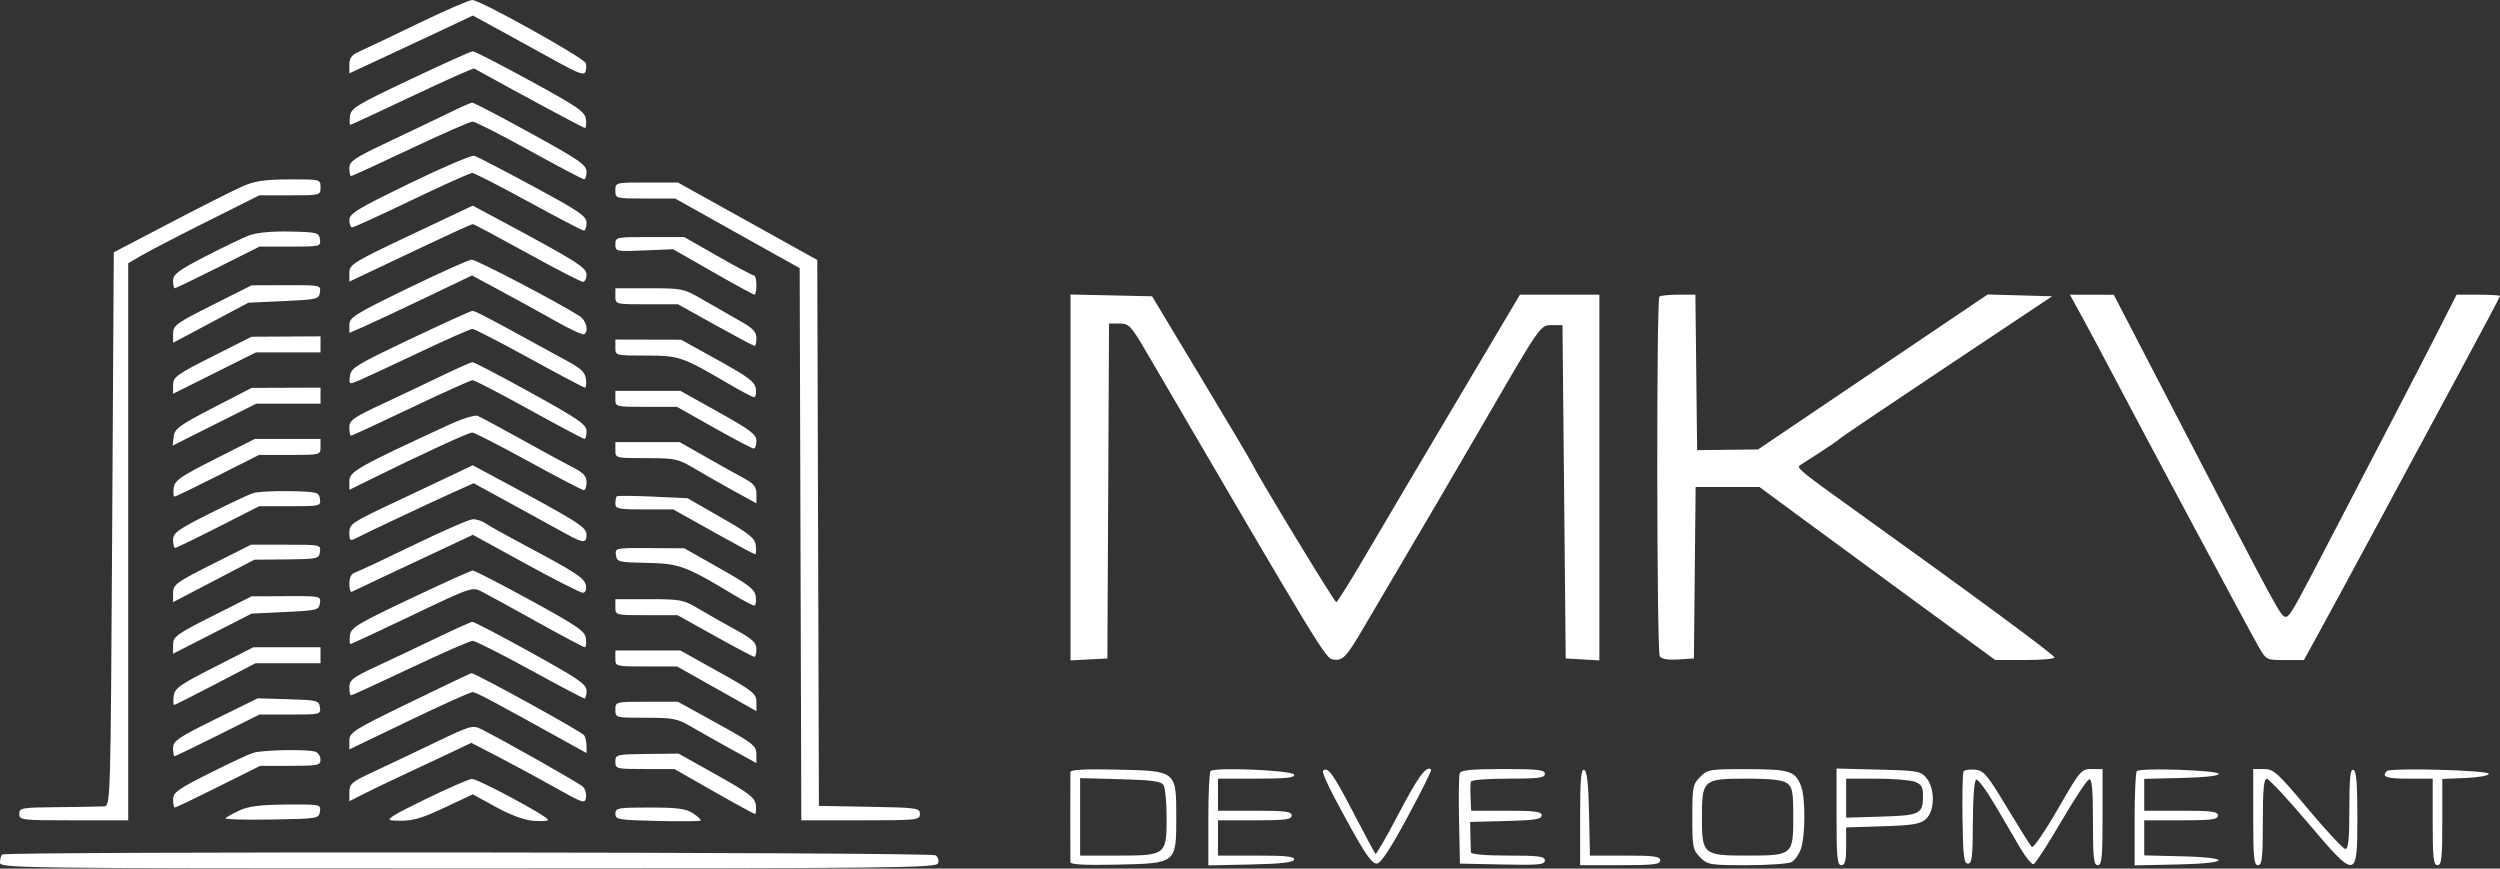 <svg width="780" height="271" viewBox="0 0 780 271" fill="none" xmlns="http://www.w3.org/2000/svg">
<rect x="0" y="0" width="780" height="271" fill="#333333" stroke="none"/>
<path fill-rule="evenodd" clip-rule="evenodd" d="M130.5 7.314C122.25 11.304 114.037 15.212 112.25 15.999C109.729 17.108 109 18.04 109 20.152V22.875L118.25 18.58C123.338 16.218 132.009 12.164 137.521 9.57L147.541 4.855L156.521 9.75C161.459 12.443 169.234 16.719 173.797 19.252C180.338 22.883 182.213 23.55 182.654 22.4C182.962 21.597 182.997 20.374 182.731 19.682C182.071 17.962 149.643 -0.074 147.342 0C146.329 0.032 138.75 3.324 130.5 7.314ZM128 24.776C111.225 32.711 109.47 33.779 109.184 36.234C109.01 37.723 109.063 38.941 109.302 38.941C109.542 38.941 118.215 34.922 128.576 30.01C138.937 25.098 147.659 21.214 147.957 21.38C163.211 29.819 182.058 39.941 182.518 39.941C182.856 39.941 182.99 38.725 182.816 37.239C182.538 34.865 180.442 33.414 165.5 25.254C156.15 20.148 148.05 15.983 147.5 15.998C146.95 16.013 138.175 19.963 128 24.776ZM139.992 35.266C136.412 37.012 127.975 41.045 121.242 44.228C110.466 49.322 109 50.31 109 52.478C109 53.833 109.246 54.941 109.547 54.941C109.847 54.941 118.177 51.116 128.058 46.441C137.938 41.766 146.663 37.941 147.447 37.941C148.23 37.941 156.204 41.991 165.165 46.941C174.127 51.891 181.806 55.941 182.23 55.941C182.653 55.941 183 54.86 183 53.54C183 51.463 180.641 49.84 165.551 41.54C155.954 36.26 147.742 31.975 147.301 32.016C146.861 32.057 143.571 33.519 139.992 35.266ZM127.75 57.238C111.503 65.131 109 66.654 109 68.644C109 69.907 109.394 70.941 109.875 70.941C110.356 70.941 118.724 67.116 128.471 62.441C138.217 57.766 146.711 53.95 147.346 53.96C147.981 53.971 155.886 58.021 164.914 62.96C173.942 67.9 181.705 71.941 182.164 71.941C182.624 71.941 183 70.856 183 69.529C183 67.436 180.79 65.926 166.25 58.085C157.037 53.118 148.825 48.845 148 48.591C147.175 48.336 138.063 52.227 127.75 57.238ZM75.607 58.163C72.916 59.349 62.791 64.461 53.107 69.522L35.5 78.724L35 165.082C34.505 250.547 34.479 251.442 32.5 251.585C31.4 251.664 24.987 251.776 18.25 251.835C6.702 251.935 6 252.056 6 253.941C6 255.863 6.667 255.941 23 255.941H40V169.036V82.131L44.25 79.647C46.588 78.281 55.792 73.513 64.705 69.052L80.909 60.941H90.455C99.97 60.941 100 60.933 100 58.441C100 55.943 99.992 55.941 90.25 55.974C82.493 56 79.5 56.447 75.607 58.163ZM192 59.441C192 61.929 192.045 61.941 201.329 61.941H210.659L222.579 68.619C229.136 72.292 237.875 77.176 242 79.472L249.5 83.647L249.756 169.794L250.011 255.941H268.506C286.254 255.941 287 255.861 287 253.966C287 252.095 286.173 251.977 271.25 251.716L255.5 251.441L255.244 166.28L254.989 81.118L248.744 77.64C245.31 75.726 235.525 70.287 227 65.551L211.5 56.942H201.75C192.016 56.941 192 56.945 192 59.441ZM128.25 73.257C110.111 81.831 109 82.515 109 85.111V87.866L120.75 82.299C141.273 72.577 146.994 69.941 147.573 69.941C147.883 69.941 155.476 73.991 164.446 78.941C173.416 83.891 181.26 87.941 181.877 87.941C182.495 87.941 182.995 86.929 182.989 85.691C182.979 83.421 179.926 81.515 154.5 67.904L147.5 64.157L128.25 73.257ZM77.837 73.411C75.822 74.162 69.635 77.124 64.087 79.994C55.619 84.374 54 85.591 54 87.576C54 88.877 54.231 89.941 54.514 89.941C54.797 89.941 60.866 87.016 68 83.441L80.971 76.941H90.555C99.922 76.941 100.132 76.89 99.82 74.691C99.518 72.565 99.003 72.43 90.5 72.243C84.878 72.12 80.125 72.558 77.837 73.411ZM192 76.225C192 78.463 192.184 78.502 200.998 78.134L209.996 77.759L222.409 84.85C229.236 88.75 235.087 91.941 235.411 91.941C235.735 91.941 236 90.591 236 88.941C236 87.291 235.655 85.941 235.234 85.941C234.813 85.941 229.751 83.248 223.984 79.958L213.5 73.974L202.75 73.958C192.216 73.941 192 73.987 192 76.225ZM127.25 89.947C110.724 97.971 109 99.047 109 101.339V103.87L113.25 102.021C115.588 101.004 124.198 96.97 132.385 93.058L147.269 85.943L156.385 90.842C161.398 93.537 169.091 97.774 173.479 100.258C177.868 102.743 181.806 104.561 182.229 104.299C183.801 103.328 182.928 99.942 180.75 98.563C173.645 94.068 148.529 80.952 147.143 81.014C146.239 81.053 137.287 85.073 127.25 89.947ZM66.25 95.173C54.948 100.851 54 101.544 54 104.138V106.949L65.75 100.695L77.5 94.441L88.5 93.941C98.971 93.465 99.515 93.333 99.82 91.191C100.134 88.975 99.977 88.942 89.32 88.98L78.5 89.019L66.25 95.173ZM192 92.441C192 94.937 192.015 94.941 201.773 94.941H211.547L223.235 101.441C229.664 105.016 235.166 107.941 235.462 107.941C235.758 107.941 236 106.835 236 105.483C236 103.594 234.901 102.405 231.25 100.345C228.637 98.87 223.496 95.926 219.825 93.803C213.226 89.985 213.031 89.941 202.575 89.941H192V92.441ZM334 148.961V206.041L339.75 205.741L345.5 205.441L345.759 153.191L346.018 100.941L349.259 100.954C352.286 100.967 352.856 101.576 357.894 110.204C412.351 203.448 413.541 205.407 415.937 205.768C418.962 206.223 420.052 205.076 425.534 195.683C428.18 191.15 433.147 182.716 436.574 176.941C442.317 167.261 455.882 144.091 463.503 130.941C480.693 101.283 480.583 101.441 484.154 101.441H487.5L488 153.441L488.5 205.441L493.75 205.743L499 206.046V148.993V91.941H486.611H474.222L454.486 125.191C443.631 143.479 430.868 165.063 426.125 173.157C421.381 181.25 417.236 187.888 416.914 187.907C416.386 187.938 392.465 148.556 390.816 144.941C390.439 144.116 383.226 131.966 374.787 117.941L359.442 92.441L346.721 92.161L334 91.881V148.961ZM517.726 92.549C516.776 93.498 516.894 203.279 517.846 204.752C518.406 205.618 520.356 205.958 523.597 205.752L528.5 205.441L528.766 178.691L529.033 151.941H538.991H548.949L559.725 159.888C565.651 164.259 582.2 176.403 596.5 186.874L622.5 205.913L631.75 205.927C636.837 205.935 641 205.574 641 205.126C641 204.377 615.554 185.601 580.259 160.306C561.446 146.824 560.376 145.953 561.625 145.131C562.202 144.751 565.11 142.881 568.087 140.974C571.064 139.067 573.725 137.227 574 136.886C574.275 136.544 589.296 126.405 607.38 114.353L640.261 92.441L630.208 92.157L620.155 91.873L584.328 116.054L548.5 140.235L539 140.338L529.5 140.441L529.232 116.191L528.964 91.941H523.649C520.725 91.941 518.06 92.214 517.726 92.549ZM649.786 99.191C651.968 103.179 656.349 111.391 659.521 117.441C668.41 134.39 701.895 196.915 704.641 201.691C707.078 205.93 707.099 205.941 712.952 205.941H718.819L723.075 198.191C726.808 191.394 731.014 183.631 742.717 161.941C744.349 158.916 747.739 152.616 750.25 147.941C752.761 143.266 760.482 128.94 767.408 116.106C774.334 103.272 780 92.585 780 92.356C780 92.128 776.953 91.941 773.228 91.941H766.456L761.258 102.191C758.4 107.828 751.841 120.541 746.684 130.441C741.527 140.341 733.337 156.091 728.484 165.441C715.208 191.022 714.398 192.441 713.093 192.441C711.661 192.441 710.839 190.932 681.93 135.207L659.5 91.973L652.66 91.957L645.819 91.941L649.786 99.191ZM128 105.801C111.188 113.775 109.471 114.824 109.179 117.301C108.859 120.023 108.863 120.025 112.179 118.619C114.006 117.844 122.432 113.925 130.906 109.909C139.379 105.893 146.804 102.612 147.406 102.617C148.007 102.621 156.006 106.746 165.179 111.783C174.353 116.82 182.145 120.941 182.496 120.941C182.846 120.941 182.99 119.745 182.816 118.283C182.576 116.262 181.303 114.977 177.5 112.918C174.75 111.428 170.475 109.095 168 107.733C152.716 99.322 148.157 96.946 147.377 96.984C146.895 97.008 138.175 100.975 128 105.801ZM66.25 111.23C55.088 116.855 54 117.646 54 120.13V122.856L66.935 116.399L79.869 109.941H89.935H100V107.441V104.941L89.25 104.999L78.5 105.057L66.25 111.23ZM192 108.441C192 110.933 192.031 110.941 201.533 110.941C211.94 110.941 212.813 111.241 227.484 119.845C231.325 122.098 234.843 123.941 235.301 123.941C235.758 123.941 235.99 122.767 235.816 121.332C235.551 119.146 233.638 117.693 224 112.357L212.5 105.991L202.25 105.966L192 105.941V108.441ZM138.035 117.148C133.379 119.398 124.941 123.4 119.285 126.042C110.185 130.291 109 131.138 109 133.393C109 134.794 109.233 135.941 109.518 135.941C109.803 135.941 118.226 132.041 128.235 127.274C138.244 122.508 146.899 118.609 147.467 118.611C148.035 118.613 155.972 122.738 165.105 127.778C174.237 132.818 182 136.941 182.355 136.941C182.71 136.941 183 135.859 183 134.537C183 132.46 180.643 130.83 165.649 122.537C156.105 117.259 147.893 112.967 147.399 112.999C146.904 113.031 142.691 114.898 138.035 117.148ZM66.5 127.232C55.912 132.711 54.462 133.77 54.179 136.233L53.859 139.026L66.915 132.483L79.971 125.941H89.986H100V123.441V120.941L89.25 120.982L78.5 121.023L66.5 127.232ZM192 124.441C192 126.934 192.025 126.941 201.621 126.941H211.242L222.762 133.441C229.098 137.016 234.669 139.941 235.141 139.941C235.614 139.941 236 138.868 236 137.556C236 135.548 234.123 134.125 224.132 128.556L212.265 121.941H202.132H192V124.441ZM139.944 132.589C111.661 145.646 109 147.148 109 150.058V152.833L116.162 149.293C131.461 141.732 146.214 134.941 147.33 134.946C147.974 134.949 155.884 138.999 164.91 143.946C173.935 148.893 181.698 152.941 182.16 152.941C182.622 152.941 183 151.825 183 150.461C183 148.549 182.028 147.489 178.75 145.826C176.413 144.641 169.1 140.664 162.5 136.989C155.9 133.314 149.8 130.048 148.944 129.73C148.088 129.412 144.038 130.699 139.944 132.589ZM67 143.271C56.118 148.775 54.459 149.939 54.184 152.267C54.01 153.738 54.132 154.941 54.456 154.941C54.78 154.941 60.841 152.016 67.925 148.441L80.806 141.941H90.403C99.973 141.941 100 141.934 100 139.441V136.941L89.75 136.945L79.5 136.948L67 143.271ZM192 140.441C192 142.934 192.025 142.941 201.619 142.941C210.739 142.941 211.53 143.115 216.869 146.287C219.966 148.127 225.538 151.299 229.25 153.336L236 157.039V154.175C236 151.891 235.242 150.905 232.25 149.299C230.188 148.192 224.803 145.184 220.285 142.614L212.069 137.941H202.035H192V140.441ZM141.5 148.023C138.2 149.597 129.537 153.689 122.25 157.118C109.84 162.956 109 163.531 109 166.181C109 168.566 109.275 168.864 110.75 168.076C113.369 166.676 134.617 156.661 141.636 153.518L147.771 150.77L160.132 157.513C166.931 161.222 174.381 165.31 176.689 166.599C181.812 169.459 183 169.525 183 166.954C183 164.423 180.911 163.101 154.5 148.921L147.5 145.163L141.5 148.023ZM79 153.848C77.625 154.29 71.438 157.196 65.25 160.305C55.439 165.235 54 166.276 54 168.449C54 169.82 54.291 170.941 54.646 170.941C55.001 170.941 61.044 168.016 68.074 164.441L80.857 157.941H90.498C99.924 157.941 100.132 157.891 99.82 155.691C99.518 153.565 99.002 153.43 90.5 153.242C85.55 153.133 80.375 153.406 79 153.848ZM192.413 154.858C192.186 155.087 192 156.099 192 157.108C192 158.75 192.94 158.941 201.032 158.941H210.064L222.57 165.941C229.448 169.791 235.313 172.941 235.604 172.941C235.895 172.941 235.99 171.713 235.816 170.212C235.549 167.905 233.879 166.555 225 161.464L214.5 155.444L203.663 154.942C197.702 154.667 192.64 154.629 192.413 154.858ZM129 170.08C119.925 174.491 111.713 178.342 110.75 178.637C109.601 178.99 109 180.186 109 182.117C109 183.735 109.338 184.872 109.75 184.643C110.162 184.414 114.325 182.438 119 180.252C123.675 178.065 132.007 174.157 137.516 171.568L147.532 166.859L164.016 175.895C173.082 180.865 181.094 184.933 181.82 184.936C182.608 184.939 183.011 184.062 182.82 182.755C182.475 180.401 179.94 178.727 163.5 169.995C158 167.074 152.612 164.066 151.527 163.312C150.443 162.558 148.643 161.968 147.527 162C146.412 162.033 138.075 165.668 129 170.08ZM66.158 176.065C54.906 181.732 54 182.4 54 185.028V187.867L66.683 181.248L79.365 174.629L89.433 174.535C99.079 174.445 99.513 174.347 99.82 172.191C100.134 169.976 99.971 169.941 89.228 169.941H78.316L66.158 176.065ZM192.18 173.191C192.484 175.326 192.978 175.45 201.883 175.623C211.946 175.818 213.916 176.544 229 185.625C232.025 187.446 234.867 188.937 235.316 188.938C235.765 188.94 235.99 187.718 235.816 186.223C235.547 183.913 233.849 182.571 224.5 177.285L213.5 171.066L202.68 171.004C192.017 170.942 191.866 170.973 192.18 173.191ZM128 186.801C111.303 194.721 109.469 195.837 109.184 198.258C109.01 199.734 109.082 200.941 109.344 200.941C109.606 200.941 118.253 196.914 128.559 191.992C147.187 183.096 147.315 183.053 150.399 184.626C152.104 185.496 159.862 189.748 167.639 194.074C175.415 198.401 182.082 201.941 182.455 201.941C182.828 201.941 182.99 200.736 182.816 199.263C182.54 196.922 180.367 195.418 165.5 187.28C156.15 182.162 148.05 177.987 147.5 178.001C146.95 178.015 138.175 181.975 128 186.801ZM66.25 192.23C55.007 197.896 54 198.632 54 201.18V203.956L66.25 197.702L78.5 191.448L89 190.944C98.951 190.467 99.517 190.323 99.82 188.191C100.134 185.974 99.982 185.942 89.32 185.999L78.5 186.057L66.25 192.23ZM192 189.441C192 191.936 192.02 191.941 201.706 191.941H211.412L223.074 198.441C229.487 202.016 235.02 204.941 235.368 204.941C235.715 204.941 236 203.838 236 202.49C236 200.496 234.742 199.35 229.25 196.341C225.538 194.307 220.356 191.36 217.735 189.792C213.305 187.142 212.232 186.941 202.485 186.941H192V189.441ZM136 199.132C130.225 201.909 121.787 205.906 117.25 208.015C110.081 211.347 109 212.183 109 214.395C109 215.795 109.246 216.941 109.547 216.941C109.847 216.941 118.177 213.116 128.058 208.441C137.938 203.766 146.671 199.941 147.464 199.941C148.257 199.941 156.3 203.991 165.337 208.941C174.374 213.891 182.045 217.941 182.384 217.941C182.723 217.941 183 216.866 183 215.551C183 213.492 180.597 211.833 165.623 203.551C156.066 198.266 147.853 193.973 147.373 194.012C146.893 194.052 141.775 196.355 136 199.132ZM66.781 208.191C55.968 213.694 54.462 214.77 54.184 217.191C54.01 218.704 54.074 219.941 54.326 219.941C54.579 219.941 60.389 217.016 67.238 213.441L79.691 206.941H89.846H100V204.441V201.941H89.531H79.061L66.781 208.191ZM192 205.441C192 207.935 192.025 207.941 201.631 207.941H211.263L220.381 213.075C225.397 215.899 230.962 219.034 232.75 220.041L236 221.874V219.022C236 216.418 234.968 215.595 224.132 209.556L212.265 202.941H202.132H192V205.441ZM127.75 219.236C110.216 227.756 109 228.525 109 231.079V233.811L127.58 224.876C137.8 219.962 146.723 215.941 147.41 215.941C148.504 215.941 153.121 218.392 177.75 232.047L183 234.958L182.985 232.7C182.976 231.457 182.639 229.963 182.235 229.379C181.455 228.252 148.064 209.877 147.079 210.033C146.761 210.084 138.063 214.225 127.75 219.236ZM67.196 224.382C55.47 230.165 54 231.172 54 233.416C54 234.805 54.205 235.941 54.457 235.941C54.708 235.941 60.768 233.016 67.925 229.441L80.937 222.941H90.538C99.923 222.941 100.132 222.89 99.82 220.691C99.517 218.56 98.993 218.426 89.946 218.157L80.391 217.873L67.196 224.382ZM192 221.441C192 223.931 192.036 223.941 201.456 223.941C210.015 223.941 211.367 224.207 215.706 226.75C218.343 228.295 223.988 231.476 228.25 233.82L236 238.081L235.994 235.261C235.988 232.69 234.905 231.844 223.744 225.692L211.5 218.943L201.75 218.942C192.016 218.941 192 218.945 192 221.441ZM135.443 231.819C128.875 234.97 120.238 239.066 116.25 240.922C109.744 243.949 109 244.587 109 247.135V249.975L113.75 247.57C116.363 246.247 121.875 243.599 126 241.686C130.125 239.773 136.551 236.759 140.279 234.988L147.058 231.769L155.779 236.288C160.576 238.774 168.55 243.09 173.5 245.879C181.975 250.654 182.52 250.825 182.836 248.817C183.021 247.645 182.571 246.116 181.836 245.421C180.647 244.297 158.358 231.676 150.443 227.646C147.45 226.122 147.139 226.208 135.443 231.819ZM79 234.883C77.625 235.306 71.438 238.196 65.25 241.305C55.439 246.235 54 247.276 54 249.449C54 250.82 54.254 251.941 54.565 251.941C54.877 251.941 60.99 249.016 68.15 245.441L81.169 238.941H90.585C99.156 238.941 100 238.771 100 237.048C100 236.007 99.288 234.882 98.418 234.548C96.217 233.703 82.036 233.948 79 234.883ZM192 237.645C192 239.874 192.271 239.941 201.212 239.941H210.424L222.707 246.941C229.462 250.791 235.247 253.941 235.561 253.941C235.876 253.941 235.99 252.706 235.816 251.197C235.544 248.833 233.85 247.528 223.6 241.785L211.699 235.118L201.85 235.233C192.277 235.346 192 235.413 192 237.645ZM333.968 240.867C333.95 241.458 333.935 247.791 333.935 254.941C333.935 262.091 333.95 268.424 333.968 269.015C333.99 269.745 338.675 269.985 348.591 269.765C367.07 269.355 367 269.411 367 254.941C367 240.471 367.07 240.527 348.591 240.117C338.675 239.897 333.99 240.137 333.968 240.867ZM377.695 240.579C377.313 240.962 377 247.737 377 255.637V269.999L390.168 269.72C399.609 269.52 403.454 269.087 403.751 268.191C404.068 267.237 401.305 266.941 392.083 266.941H380V261.441V255.941H391.5C401.056 255.941 403 255.687 403 254.441C403 253.195 401.056 252.941 391.5 252.941H380V247.941V242.941H392.083C401.305 242.941 404.068 242.645 403.752 241.691C403.298 240.325 378.987 239.287 377.695 240.579ZM412.788 240.487C412.465 240.81 414.042 244.531 416.294 248.757C425.109 265.304 427.755 269.441 429.522 269.441C430.766 269.441 433.596 265.175 439.11 254.991C443.413 247.043 446.743 240.35 446.51 240.117C445.09 238.698 442.45 242.281 436.408 253.825C432.656 260.995 429.393 266.667 429.156 266.43C428.919 266.194 425.75 260.273 422.113 253.274C415.919 241.354 414.233 239.042 412.788 240.487ZM455.438 241.241C455.164 241.957 455.065 248.594 455.22 255.991L455.5 269.441L468.75 269.72C480.095 269.959 482 269.779 482 268.47C482 267.187 480.153 266.941 470.5 266.941C463.551 266.941 458.97 266.545 458.923 265.941C458.881 265.391 458.811 263.028 458.768 260.691L458.689 256.441L469.844 256.158C478.855 255.93 481 255.593 481 254.408C481 253.208 479.002 252.941 470 252.941H459L458.875 250.441C458.806 249.066 458.75 247.266 458.75 246.441C458.75 245.616 458.806 244.491 458.875 243.941C458.95 243.34 463.583 242.941 470.5 242.941C480.056 242.941 482 242.687 482 241.441C482 240.184 479.885 239.941 468.969 239.941C459.196 239.941 455.812 240.266 455.438 241.241ZM493 254.858V269.941H505.5C515.944 269.941 518 269.694 518 268.441C518 267.199 516.114 266.941 507.029 266.941H496.058L495.779 253.773C495.579 244.332 495.146 240.487 494.25 240.19C493.287 239.87 493 243.236 493 254.858ZM530.455 242.396C528.173 244.677 528 245.561 528 254.941C528 264.321 528.173 265.205 530.455 267.486C532.79 269.822 533.495 269.941 545.02 269.941C551.681 269.941 557.955 269.5 558.961 268.962C559.967 268.424 561.287 266.557 561.895 264.813C563.291 260.809 563.331 248.941 561.961 245.338C560.137 240.54 558.473 240.007 545.205 239.973C533.463 239.942 532.799 240.052 530.455 242.396ZM573 254.862C573 267.599 573.233 269.941 574.5 269.941C575.664 269.941 576 268.62 576 264.049V258.157L587.399 257.795C596.87 257.494 599.154 257.111 600.899 255.532C603.673 253.022 603.776 246.123 601.091 242.802C599.289 240.574 598.445 240.422 586.091 240.112L573 239.782V254.862ZM612.643 240.709C612.344 241.194 612.189 247.857 612.299 255.516C612.467 267.138 612.748 269.441 614 269.441C615.254 269.441 615.506 267.322 615.535 256.513C615.556 248.689 615.97 243.451 616.584 243.246C617.142 243.06 619.784 246.628 622.455 251.175C625.125 255.721 628.697 261.806 630.392 264.696C632.086 267.586 633.929 269.801 634.486 269.619C635.044 269.436 638.887 263.505 643.026 256.439C647.165 249.372 651.102 243.407 651.776 243.182C652.701 242.874 653 246.088 653 256.358C653 267.765 653.24 269.941 654.5 269.941C655.767 269.941 656 267.608 656 254.941V239.941H652.622C649.349 239.941 649.021 240.329 641.997 252.515C638.01 259.431 634.373 264.714 633.915 264.256C633.456 263.797 629.973 258.251 626.175 251.931C620.017 241.684 618.941 240.408 616.229 240.135C614.556 239.966 612.943 240.225 612.643 240.709ZM666.695 240.579C666.313 240.962 666 247.737 666 255.637V269.999L679.25 269.72C695.846 269.371 696.734 267.557 680.504 267.159L669 266.878V261.409V255.941H680.5C690.056 255.941 692 255.687 692 254.441C692 253.195 690.056 252.941 680.5 252.941H669V247.973V243.004L680.75 242.723C687.943 242.55 692.404 242.053 692.253 241.441C691.973 240.304 667.786 239.489 666.695 240.579ZM703 254.941C703 267.608 703.233 269.941 704.5 269.941C705.759 269.941 706 267.774 706 256.441C706 246.275 706.309 242.956 707.25 243.002C707.938 243.035 713.638 249.131 719.918 256.549C735.196 274.595 735.5 274.566 735.5 255.024C735.5 244.38 735.173 240.499 734.25 240.191C733.294 239.872 733 242.735 733 252.358C733 261.794 732.687 264.924 731.75 264.872C731.063 264.835 725.813 259.21 720.084 252.372C710.582 241.032 709.375 239.941 706.334 239.941H703V254.941ZM744.691 240.583C742.91 242.365 744.574 242.941 751.5 242.941H759V256.441C759 267.774 759.241 269.941 760.5 269.941C761.759 269.941 762 267.779 762 256.485V243.029L769.25 242.735C773.237 242.573 776.5 241.991 776.5 241.441C776.5 240.302 745.8 239.474 744.691 240.583ZM132.5 249.466C121.889 254.649 120.051 255.847 122.5 255.989C128.386 256.329 130.609 255.769 139.014 251.827L147.528 247.834L154.712 251.783C159.292 254.3 163.546 255.863 166.448 256.093C168.951 256.292 171 256.164 171 255.807C171 254.728 149.04 242.934 147.207 243.029C146.268 243.078 139.65 245.975 132.5 249.466ZM363.023 244.941C363.544 245.766 363.976 250.231 363.985 254.862C364.006 266.778 363.802 266.941 348.845 266.941H337V254.859V242.778L349.538 243.109C359.334 243.368 362.284 243.769 363.023 244.941ZM557.559 244.362C559.236 245.59 559.5 247.031 559.5 254.943C559.5 266.765 559.289 266.941 545.138 266.941C531.396 266.941 531 266.61 531 255.115C531 243.244 531.347 242.941 544.964 242.941C552.595 242.941 556.169 243.344 557.559 244.362ZM597.435 243.916C599.473 244.691 599.997 245.564 599.985 248.166C599.957 254.008 599.176 254.407 587.038 254.779L576 255.118V249.029V242.941H585.435C590.624 242.941 596.024 243.38 597.435 243.916ZM74.752 252.853C72.691 253.816 70.703 254.905 70.334 255.274C69.965 255.642 76.377 255.831 84.582 255.693C99.204 255.446 99.506 255.396 99.82 253.191C100.135 250.972 99.988 250.942 89.32 251.022C81.241 251.082 77.55 251.546 74.752 252.853ZM192 253.885C192 255.697 192.896 255.851 205.087 256.135C212.285 256.303 218.363 256.25 218.595 256.016C218.827 255.783 217.775 254.773 216.258 253.773C214.024 252.3 211.457 251.953 202.75 251.948C192.767 251.941 192 252.08 192 253.885ZM0.667 266.608C0.3 266.974 0 268.099 0 269.108C0 270.877 5.092 270.941 146.031 270.941C279.006 270.941 292.118 270.798 292.677 269.34C293.015 268.46 292.663 267.341 291.896 266.855C290.285 265.836 1.684 265.59 0.667 266.608Z" fill="white"/>
</svg>
